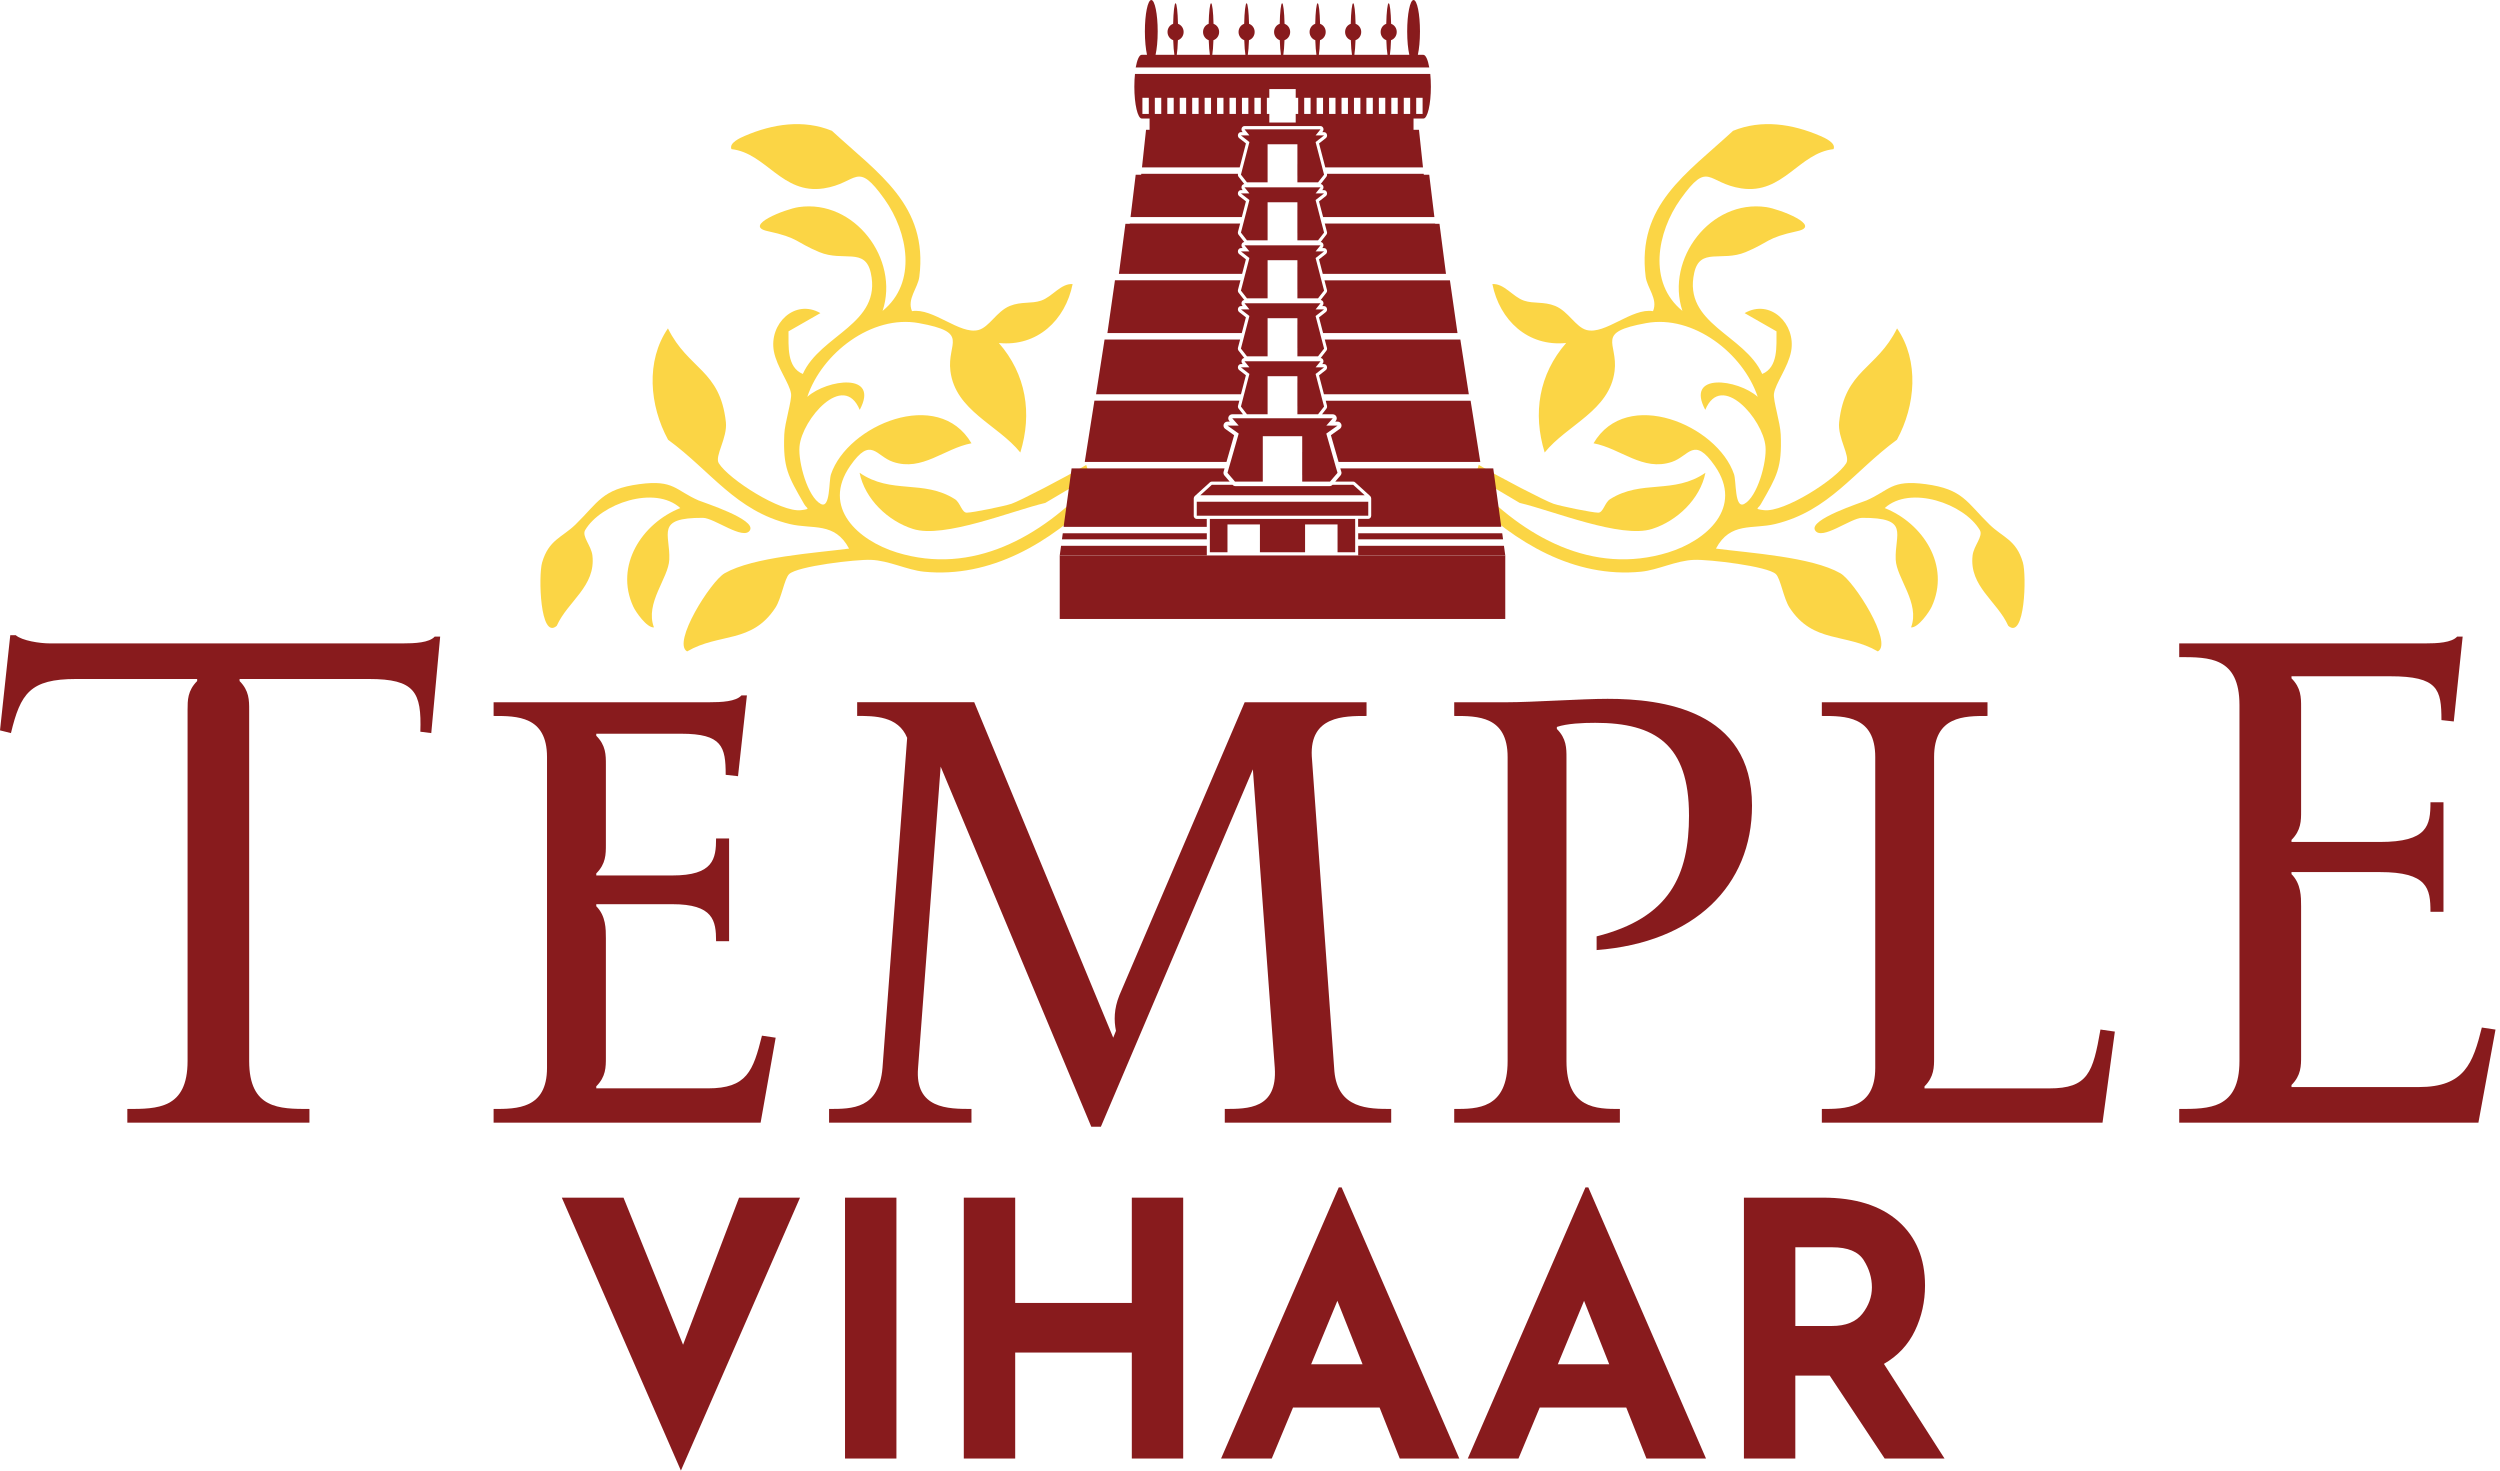 <svg width="102" height="60" viewBox="0 0 102 60" fill="none" xmlns="http://www.w3.org/2000/svg">
<path d="M17.959 25.972L17.596 29.91L17.15 29.854C17.206 28.234 16.926 27.703 15.054 27.703H9.775V27.787C10.166 28.179 10.166 28.569 10.166 28.96V43.29C10.166 45.246 11.395 45.246 12.625 45.246V45.805H5.195V45.246C6.423 45.246 7.653 45.246 7.653 43.29V28.96C7.653 28.569 7.653 28.179 8.044 27.787V27.703H3.1C1.229 27.703 0.837 28.29 0.447 29.91L0 29.799L0.419 25.916H0.643C0.894 26.139 1.62 26.251 2.039 26.251H16.425C16.928 26.251 17.515 26.223 17.738 25.972H17.962H17.959Z" fill="#881B1D"/>
<path d="M31.647 42.341L31.033 45.805H20.139V45.246C21.088 45.246 22.318 45.246 22.318 43.569V30.887C22.318 29.211 21.089 29.211 20.139 29.211V28.652H28.937C29.44 28.652 30.027 28.624 30.25 28.373H30.474L30.111 31.669L29.608 31.613C29.608 30.468 29.468 29.936 27.793 29.936H24.328V30.02C24.72 30.412 24.72 30.802 24.72 31.194V34.462C24.72 34.853 24.72 35.244 24.328 35.635V35.719H27.429C29.105 35.719 29.216 35.048 29.216 34.21H29.747V38.4H29.216C29.216 37.562 29.105 36.891 27.429 36.891H24.328V36.975C24.72 37.367 24.72 37.897 24.72 38.288V43.148C24.72 43.539 24.72 43.93 24.328 44.321V44.405H28.881C30.474 44.405 30.725 43.707 31.088 42.255L31.647 42.338V42.341Z" fill="#881B1D"/>
<path d="M56.76 45.804H49.971V45.245C50.921 45.245 52.122 45.245 52.011 43.568L51.117 31.389L44.916 45.97H44.524L38.379 31.278L37.457 43.568C37.317 45.245 38.686 45.245 39.636 45.245V45.804H33.826V45.245C34.776 45.245 35.866 45.245 36.006 43.568L37.012 30.104C36.649 29.21 35.67 29.21 34.972 29.21V28.651H39.749L45.42 42.338L45.531 42.059C45.447 41.64 45.447 41.166 45.671 40.607L50.783 28.652H55.755V29.211C54.833 29.211 53.437 29.211 53.521 30.858L54.443 43.708C54.583 45.245 55.839 45.245 56.761 45.245V45.804H56.76Z" fill="#881B1D"/>
<path d="M68.911 33.262C68.911 30.384 67.543 29.491 65.084 29.491C64.581 29.491 63.94 29.518 63.52 29.659V29.742C63.912 30.134 63.912 30.524 63.912 30.916V43.29C63.912 45.246 65.141 45.246 66.091 45.246V45.805H59.332V45.246C60.281 45.246 61.511 45.246 61.511 43.29V30.887C61.511 29.211 60.282 29.211 59.332 29.211V28.652H61.482C62.516 28.652 64.555 28.512 65.588 28.512C67.795 28.512 71.482 28.958 71.482 32.869C71.482 36.137 69.136 38.456 65.142 38.763V38.204C68.13 37.449 68.912 35.718 68.912 33.26L68.911 33.262Z" fill="#881B1D"/>
<path d="M86.286 42.089L85.783 45.805H74.331V45.246C75.28 45.246 76.51 45.246 76.51 43.569V30.887C76.51 29.211 75.281 29.211 74.331 29.211V28.652H81.09V29.211C80.141 29.211 78.911 29.211 78.911 30.887V43.15C78.911 43.542 78.911 43.932 78.52 44.324V44.407H83.604C85.196 44.407 85.392 43.764 85.699 42.005L86.286 42.089Z" fill="#881B1D"/>
<path d="M101.817 42.005L101.119 45.805H88.912V45.246C90.141 45.246 91.37 45.246 91.37 43.29V28.765C91.37 26.81 90.142 26.81 88.912 26.81V26.251H98.941C99.443 26.251 100.03 26.223 100.253 25.972H100.477L100.114 29.436L99.611 29.38C99.611 28.122 99.471 27.592 97.516 27.592H93.493V27.676C93.885 28.067 93.885 28.458 93.885 28.849V33.095C93.885 33.487 93.885 33.877 93.493 34.269V34.352H97.097C99.052 34.352 99.163 33.682 99.163 32.732H99.694V37.201H99.163C99.163 36.252 99.052 35.581 97.097 35.581H93.493V35.665C93.885 36.056 93.885 36.587 93.885 36.977V43.095C93.885 43.486 93.885 43.877 93.493 44.269V44.352H98.689C100.561 44.352 100.896 43.375 101.259 41.923L101.818 42.007L101.817 42.005Z" fill="#881B1D"/>
<path d="M32.641 48.864L27.781 60L22.922 48.864H25.439L27.869 54.866L30.154 48.864H32.641Z" fill="#881B1D"/>
<path d="M36.574 48.864V59.508H34.477V48.864H36.574Z" fill="#881B1D"/>
<path d="M48.274 59.508H46.178V55.184H41.42V59.508H39.323V48.864H41.42V53.16H46.178V48.864H48.274V59.508Z" fill="#881B1D"/>
<path d="M56.285 57.426H52.756L51.888 59.508H49.82L54.622 48.445H54.738L59.54 59.508H57.11L56.286 57.426H56.285ZM55.592 55.661L54.565 53.073L53.495 55.661H55.592Z" fill="#881B1D"/>
<path d="M66.351 57.426H62.822L61.954 59.508H59.886L64.687 48.445H64.803L69.605 59.508H67.175L66.351 57.426ZM65.656 55.661L64.63 53.073L63.56 55.661H65.656Z" fill="#881B1D"/>
<path d="M76.894 59.508L74.652 56.124H73.249V59.508H71.152V48.864H74.377C75.698 48.864 76.722 49.185 77.45 49.826C78.177 50.467 78.541 51.342 78.541 52.451C78.541 53.107 78.404 53.721 78.129 54.295C77.854 54.868 77.432 55.319 76.864 55.647L79.337 59.508H76.893H76.894ZM73.25 54.1H74.74C75.309 54.1 75.724 53.933 75.984 53.601C76.244 53.268 76.374 52.91 76.374 52.524C76.374 52.138 76.263 51.769 76.041 51.417C75.82 51.066 75.391 50.889 74.754 50.889H73.25V54.1Z" fill="#881B1D"/>
<path d="M76.131 20.425C75.948 20.505 73.791 21.19 74.054 21.634C74.316 22.079 75.511 21.13 75.973 21.128C77.941 21.119 77.3 21.777 77.345 22.833C77.377 23.591 78.347 24.606 77.971 25.598C78.263 25.623 78.716 24.963 78.812 24.755C79.59 23.073 78.451 21.346 76.896 20.729C77.933 19.785 80.136 20.543 80.777 21.628C80.926 21.88 80.527 22.263 80.481 22.666C80.338 23.927 81.488 24.527 81.937 25.534C82.621 26.127 82.688 23.482 82.534 22.95C82.264 22.02 81.721 21.934 81.176 21.405C80.237 20.489 80.093 19.957 78.567 19.753C77.146 19.563 77.112 20.002 76.131 20.427V20.425Z" fill="#FBD545"/>
<path d="M65.206 20.917C65.413 20.921 65.47 20.506 65.692 20.366C66.979 19.551 68.29 20.183 69.582 19.289C69.365 20.364 68.425 21.258 67.401 21.582C66.132 21.984 63.359 20.837 62.004 20.519L60.188 19.445L60.334 18.968C61.183 19.477 63.067 20.45 63.384 20.554C63.672 20.651 64.956 20.915 65.206 20.917Z" fill="#FBD545"/>
<path d="M60.112 19.689C62.166 21.897 64.973 23.49 68.06 22.541C69.638 22.053 71.144 20.71 69.966 19.009C69.109 17.773 68.917 18.611 68.214 18.846C67.023 19.245 66.131 18.296 65.016 18.086C66.365 15.779 70.068 17.341 70.748 19.349C70.845 19.636 70.769 20.765 71.161 20.562C71.698 20.284 72.092 18.859 72.032 18.214C71.932 17.109 70.233 15.139 69.575 16.722C68.749 15.179 70.906 15.47 71.715 16.191C71.121 14.411 69.085 12.835 67.169 13.182C65.045 13.566 66.026 13.969 65.875 15.143C65.668 16.762 63.945 17.322 63.023 18.462C62.531 16.865 62.785 15.273 63.899 13.994C62.333 14.153 61.186 13.065 60.889 11.591C61.37 11.554 61.723 12.114 62.178 12.266C62.572 12.401 62.982 12.293 63.451 12.482C63.993 12.704 64.288 13.349 64.736 13.465C65.498 13.661 66.58 12.552 67.443 12.695C67.655 12.197 67.202 11.752 67.143 11.29C66.778 8.366 68.812 7.092 70.709 5.337C71.874 4.863 73.124 5.053 74.268 5.546C74.437 5.618 74.922 5.83 74.808 6.085C73.392 6.242 72.753 7.942 71.05 7.687C69.642 7.474 69.722 6.503 68.564 8.128C67.607 9.472 67.221 11.532 68.642 12.684C67.945 10.571 69.791 8.124 72.06 8.449C72.612 8.529 74.358 9.21 73.334 9.43C72.046 9.708 72.2 9.881 71.221 10.287C70.243 10.692 69.357 10.08 69.124 11.134C68.66 13.221 71.182 13.65 71.898 15.258C72.557 14.984 72.476 14.118 72.481 13.519L71.18 12.775C72.227 12.175 73.285 13.215 73.078 14.332C72.957 14.984 72.436 15.641 72.378 16.061C72.338 16.339 72.636 17.239 72.654 17.731C72.709 19.095 72.498 19.424 71.841 20.571C71.735 20.758 71.545 20.761 71.971 20.815C72.787 20.915 74.914 19.563 75.327 18.899C75.505 18.61 74.966 17.868 75.037 17.223C75.272 15.078 76.567 15.084 77.4 13.398C78.313 14.729 78.153 16.548 77.396 17.941C75.641 19.225 74.635 20.848 72.425 21.381C71.504 21.604 70.594 21.281 70.011 22.383C71.377 22.562 73.921 22.72 75.087 23.389C75.651 23.712 77.245 26.233 76.617 26.578C75.305 25.811 73.979 26.272 73.014 24.792C72.766 24.41 72.649 23.609 72.455 23.423C72.115 23.1 69.731 22.819 69.12 22.842C68.379 22.87 67.651 23.255 66.958 23.325C64.223 23.598 61.8 22.131 59.925 20.282L60.107 19.69L60.112 19.689Z" fill="#FBD545"/>
<path d="M28.522 20.425C28.705 20.505 30.861 21.19 30.598 21.634C30.341 22.068 29.142 21.13 28.679 21.128C26.712 21.119 27.353 21.777 27.307 22.833C27.275 23.591 26.305 24.606 26.681 25.598C26.39 25.623 25.936 24.963 25.84 24.755C25.062 23.073 26.201 21.346 27.756 20.729C26.72 19.785 24.516 20.543 23.875 21.628C23.726 21.88 24.126 22.263 24.171 22.666C24.314 23.927 23.164 24.527 22.715 25.534C22.031 26.127 21.964 23.482 22.118 22.95C22.389 22.02 22.931 21.934 23.476 21.405C24.416 20.489 24.559 19.957 26.085 19.753C27.506 19.563 27.54 20.002 28.522 20.427V20.425Z" fill="#FBD545"/>
<path d="M39.447 20.917C39.239 20.921 39.182 20.506 38.96 20.366C37.673 19.551 36.362 20.183 35.071 19.289C35.288 20.364 36.227 21.258 37.251 21.582C38.52 21.984 41.293 20.837 42.648 20.519L44.464 19.445L44.318 18.968C43.469 19.477 41.585 20.45 41.269 20.554C40.98 20.651 39.696 20.915 39.447 20.917Z" fill="#FBD545"/>
<path d="M44.54 19.689C42.486 21.897 39.679 23.49 36.593 22.541C35.014 22.053 33.509 20.71 34.687 19.009C35.544 17.773 35.736 18.611 36.438 18.846C37.629 19.245 38.522 18.296 39.636 18.086C38.288 15.779 34.584 17.341 33.905 19.349C33.808 19.636 33.884 20.765 33.491 20.562C32.954 20.284 32.56 18.859 32.62 18.214C32.72 17.109 34.42 15.139 35.077 16.722C35.903 15.179 33.746 15.47 32.938 16.191C33.531 14.411 35.567 12.835 37.484 13.182C39.608 13.567 38.626 13.969 38.777 15.143C38.985 16.762 40.707 17.322 41.629 18.462C42.121 16.865 41.868 15.273 40.754 13.995C42.32 14.153 43.467 13.065 43.763 11.591C43.283 11.554 42.93 12.114 42.474 12.266C42.08 12.401 41.67 12.293 41.202 12.482C40.659 12.704 40.364 13.349 39.917 13.465C39.154 13.661 38.073 12.552 37.209 12.695C36.997 12.197 37.451 11.752 37.509 11.29C37.874 8.366 35.84 7.092 33.943 5.337C32.779 4.863 31.528 5.053 30.384 5.546C30.216 5.618 29.73 5.83 29.844 6.085C31.26 6.242 31.9 7.942 33.603 7.687C35.01 7.474 34.931 6.503 36.089 8.128C37.046 9.472 37.432 11.532 36.01 12.684C36.707 10.571 34.861 8.124 32.592 8.449C32.04 8.529 30.294 9.21 31.319 9.43C32.607 9.708 32.452 9.881 33.432 10.287C34.409 10.692 35.295 10.08 35.528 11.134C35.992 13.221 33.47 13.65 32.755 15.258C32.095 14.984 32.177 14.118 32.171 13.519L33.472 12.775C32.426 12.175 31.367 13.215 31.574 14.332C31.696 14.984 32.216 15.641 32.275 16.061C32.314 16.339 32.017 17.239 31.998 17.731C31.944 19.095 32.154 19.424 32.812 20.571C32.918 20.758 33.107 20.761 32.682 20.815C31.866 20.915 29.738 19.563 29.326 18.899C29.147 18.61 29.686 17.868 29.616 17.223C29.381 15.078 28.085 15.084 27.252 13.398C26.339 14.729 26.499 16.548 27.257 17.941C29.011 19.225 30.017 20.848 32.227 21.382C33.148 21.604 34.058 21.281 34.642 22.383C33.275 22.562 30.732 22.721 29.565 23.389C29.001 23.712 27.408 26.233 28.035 26.578C29.348 25.811 30.673 26.272 31.638 24.792C31.887 24.41 32.003 23.609 32.197 23.423C32.537 23.1 34.922 22.819 35.533 22.842C36.274 22.87 37.002 23.255 37.694 23.325C40.429 23.598 42.852 22.131 44.727 20.282L44.545 19.69L44.54 19.689Z" fill="#FBD545"/>
<path d="M50.876 12.171H51.718V11.804V11.436V11.172V10.895V10.617H52.934V10.895H52.933V11.804L52.934 11.803V12.171H53.776L54.022 11.856L53.913 11.436H53.912L53.844 11.172H53.845L53.676 10.527L54.022 10.257H53.676L53.877 10.009H52.499H52.153H50.776L50.976 10.257H50.63L50.976 10.527L50.832 11.078L50.697 11.598L50.63 11.856L50.876 12.171Z" fill="#881B1D"/>
<path d="M50.876 14.537H51.718V14.194V13.852V13.589V13.248V12.983H52.934V13.248H52.933V14.194H52.934V14.537H53.776L54.022 14.222L53.926 13.852H53.925L53.856 13.589H53.858L53.676 12.893L54.022 12.623H53.676L53.877 12.374H52.499H52.153H50.776L50.976 12.623H50.63L50.976 12.893L50.834 13.439L50.678 14.036L50.63 14.222L50.876 14.537Z" fill="#881B1D"/>
<path d="M50.639 7.092L50.63 7.125L50.876 7.44H51.718V7.162V7.092V6.828V6.702V5.886H52.934V6.702H52.933V7.162H52.934V7.44H53.776L54.022 7.125L54.014 7.092H54.013L53.944 6.828H53.945L53.676 5.796L54.022 5.525H53.676L53.877 5.277H52.499H52.153H50.776L50.976 5.525H50.63L50.976 5.796L50.707 6.828L50.639 7.092Z" fill="#881B1D"/>
<path d="M50.876 16.903H51.718V16.57V16.348V16.084V15.616V15.349H52.934V15.616H52.933V16.57H52.934V16.903H53.776L54.022 16.587L53.959 16.348H53.958L53.89 16.084H53.891L53.676 15.258L54.022 14.988H53.676L53.877 14.74H52.499H52.153H50.776L50.976 14.988H50.63L50.976 15.258L50.762 16.077L50.678 16.402L50.63 16.587L50.876 16.903Z" fill="#881B1D"/>
<path d="M50.876 9.806H51.718V9.506V9.12V8.856V8.568V8.252H52.934V8.568H52.933V9.506H52.934V9.806H53.776L54.022 9.49L53.925 9.12H53.924L53.856 8.856H53.857L53.676 8.161L54.022 7.891H53.676L53.877 7.643H52.499H52.153H50.776L50.976 7.891H50.63L50.976 8.161L50.795 8.856L50.663 9.363L50.63 9.49L50.876 9.806Z" fill="#881B1D"/>
<path d="M50.834 8.216L50.558 8.001C50.514 7.967 50.496 7.907 50.512 7.85C50.529 7.794 50.576 7.757 50.629 7.757H50.702L50.683 7.733C50.651 7.694 50.643 7.636 50.663 7.588C50.682 7.543 50.721 7.513 50.767 7.51L50.535 7.213C50.509 7.18 50.5 7.135 50.51 7.092H46.564L46.559 7.129H46.336L46.126 8.856H50.666L50.833 8.216H50.834Z" fill="#881B1D"/>
<path d="M46.586 4.835C46.586 4.835 46.589 4.835 46.59 4.835H46.903V5.296H46.758L46.593 6.829H50.579L50.834 5.851L50.558 5.636C50.514 5.602 50.496 5.541 50.512 5.485C50.528 5.428 50.576 5.391 50.629 5.391H50.702L50.683 5.368C50.651 5.328 50.643 5.271 50.663 5.222C50.683 5.174 50.727 5.143 50.776 5.143H53.876C53.924 5.143 53.968 5.174 53.988 5.222C54.008 5.271 54 5.327 53.968 5.368L53.95 5.391H54.022C54.091 5.391 54.145 5.452 54.145 5.527C54.145 5.574 54.123 5.615 54.09 5.639L53.817 5.852L54.072 6.83H58.058L57.894 5.297H57.672V4.836H58.077C58.244 4.836 58.38 4.255 58.38 3.537C58.38 3.352 58.371 3.175 58.355 3.016H46.307C46.29 3.176 46.281 3.352 46.281 3.537C46.281 4.255 46.417 4.836 46.584 4.836L46.586 4.835ZM57.781 3.991H58.042V4.649H57.781V3.991ZM57.274 3.991H57.535V4.649H57.274V3.991ZM56.765 3.991H57.027V4.649H56.765V3.991ZM56.258 3.991H56.519V4.649H56.258V3.991ZM55.749 3.991H56.011V4.649H55.749V3.991ZM55.242 3.991H55.504V4.649H55.242V3.991ZM54.735 3.991H54.996V4.649H54.735V3.991ZM54.226 3.991H54.488V4.649H54.226V3.991ZM53.719 3.991H53.98V4.649H53.719V3.991ZM53.211 3.991H53.472V4.649H53.211V3.991ZM51.688 3.991H51.788V3.635H52.865V3.991H52.966V4.649H52.865V4.999H51.788V4.649H51.688V3.991ZM51.18 3.991H51.442V4.649H51.18V3.991ZM50.672 3.991H50.933V4.649H50.672V3.991ZM50.164 3.991H50.426V4.649H50.164V3.991ZM49.656 3.991H49.917V4.649H49.656V3.991ZM49.149 3.991H49.41V4.649H49.149V3.991ZM48.641 3.991H48.903V4.649H48.641V3.991ZM48.133 3.991H48.394V4.649H48.133V3.991ZM47.626 3.991H47.887V4.649H47.626V3.991ZM47.117 3.991H47.379V4.649H47.117V3.991ZM46.61 3.991H46.871V4.649H46.61V3.991Z" fill="#881B1D"/>
<path d="M50.834 10.582L50.558 10.367C50.514 10.333 50.496 10.272 50.512 10.216C50.529 10.16 50.576 10.122 50.629 10.122H50.702L50.683 10.099C50.651 10.059 50.643 10.002 50.663 9.953C50.682 9.908 50.721 9.878 50.767 9.875L50.535 9.579C50.509 9.544 50.499 9.497 50.51 9.454L50.597 9.12H46.093V9.13H45.917L45.651 11.173H50.678L50.832 10.582H50.834Z" fill="#881B1D"/>
<path d="M58.091 7.129L58.087 7.092H54.14C54.15 7.135 54.14 7.18 54.115 7.213L53.883 7.51C53.929 7.513 53.968 7.543 53.987 7.588C54.007 7.636 53.999 7.693 53.967 7.733L53.949 7.757H54.021C54.09 7.757 54.144 7.817 54.144 7.892C54.144 7.94 54.122 7.98 54.089 8.005L53.816 8.218L53.983 8.857H58.523L58.313 7.13H58.09L58.091 7.129Z" fill="#881B1D"/>
<path d="M50.386 19.648H51.522V19.379V19.111V18.847V18.445V17.798H53.13V18.445H53.129V19.379H53.13V19.648H54.265L54.571 19.292L54.519 19.111H54.518L54.443 18.847H54.444L54.113 17.69L54.571 17.365H54.113L54.377 17.066H52.554H52.097H50.275L50.539 17.365H50.081L50.539 17.69L50.251 18.699L50.107 19.2L50.081 19.292L50.386 19.648Z" fill="#881B1D"/>
<path d="M48.973 20.207H55.68L55.209 19.779H54.367C54.336 19.813 54.291 19.834 54.245 19.834H50.407C50.361 19.834 50.317 19.814 50.286 19.779H49.444L48.973 20.207Z" fill="#881B1D"/>
<path d="M49.362 21.397V21.494V21.758V22.005V22.268V22.357V22.532H50.081V22.357V22.268V22.005V21.758V21.494V21.397H51.405V21.43V21.494V21.758V22.005V22.268V22.399V22.532H53.247V22.438V22.268V22.005V21.758V21.494V21.43V21.397H54.572V21.43V21.494V21.758V22.005V22.268V22.399V22.532H55.291V22.399V22.268V22.005V21.758V21.494V21.43V21.172H49.362V21.397Z" fill="#881B1D"/>
<path d="M55.825 21.041V20.471H48.828V21.041H49.238H55.414H55.825Z" fill="#881B1D"/>
<path d="M43.237 22.663H49.238V22.268H43.291L43.237 22.663Z" fill="#881B1D"/>
<path d="M48.705 21.041V20.339C48.705 20.339 48.706 20.334 48.706 20.332C48.706 20.32 48.71 20.307 48.713 20.295C48.715 20.291 48.716 20.285 48.719 20.281C48.723 20.271 48.729 20.262 48.735 20.254C48.739 20.251 48.741 20.247 48.744 20.243C48.745 20.242 48.746 20.24 48.747 20.239L49.363 19.68C49.385 19.66 49.413 19.649 49.442 19.649H50.171L49.956 19.399C49.921 19.357 49.909 19.3 49.923 19.247L49.962 19.112H43.721L43.395 21.496H49.236V21.173H48.826C48.757 21.173 48.702 21.115 48.702 21.042L48.705 21.041Z" fill="#881B1D"/>
<path d="M61.361 22.268H55.414V22.663H61.415L61.361 22.268Z" fill="#881B1D"/>
<path d="M55.414 22.005H61.325L61.291 21.758H55.414V22.005Z" fill="#881B1D"/>
<path d="M54.727 19.246C54.743 19.299 54.729 19.356 54.694 19.398L54.479 19.648H55.208C55.237 19.648 55.265 19.659 55.287 19.679L55.903 20.238C55.903 20.238 55.905 20.241 55.906 20.242C55.909 20.246 55.912 20.25 55.915 20.253C55.922 20.262 55.927 20.27 55.931 20.28C55.934 20.284 55.936 20.289 55.937 20.294C55.941 20.306 55.944 20.318 55.944 20.331C55.944 20.333 55.945 20.336 55.945 20.338V21.04C55.945 21.112 55.89 21.171 55.821 21.171H55.411V21.494H61.252L60.925 19.11H54.685L54.724 19.245L54.727 19.246Z" fill="#881B1D"/>
<path d="M58.079 2.237H57.848C57.901 2.002 57.935 1.662 57.935 1.283C57.935 0.575 57.819 0 57.674 0C57.529 0 57.413 0.575 57.413 1.283C57.413 1.662 57.447 2.002 57.5 2.237H56.707C56.729 2.109 56.745 1.896 56.754 1.639C56.889 1.595 56.987 1.462 56.987 1.305C56.987 1.147 56.89 1.017 56.758 0.972C56.746 0.489 56.706 0.131 56.658 0.131C56.611 0.131 56.57 0.489 56.559 0.972C56.427 1.017 56.33 1.148 56.33 1.305C56.33 1.461 56.428 1.595 56.562 1.639C56.571 1.896 56.588 2.109 56.61 2.237H55.258C55.28 2.109 55.296 1.896 55.305 1.639C55.44 1.595 55.538 1.462 55.538 1.305C55.538 1.147 55.441 1.017 55.308 0.972C55.297 0.489 55.257 0.131 55.209 0.131C55.162 0.131 55.121 0.489 55.11 0.972C54.977 1.017 54.88 1.148 54.88 1.305C54.88 1.461 54.979 1.595 55.113 1.639C55.122 1.896 55.139 2.109 55.161 2.237H53.808C53.831 2.109 53.847 1.896 53.856 1.639C53.99 1.595 54.089 1.462 54.089 1.305C54.089 1.147 53.992 1.017 53.859 0.972C53.848 0.489 53.807 0.131 53.76 0.131C53.712 0.131 53.672 0.489 53.661 0.972C53.528 1.017 53.431 1.148 53.431 1.305C53.431 1.461 53.529 1.595 53.664 1.639C53.673 1.896 53.689 2.109 53.711 2.237H52.359C52.381 2.109 52.398 1.896 52.407 1.639C52.541 1.595 52.639 1.462 52.639 1.305C52.639 1.147 52.542 1.017 52.41 0.972C52.399 0.489 52.358 0.131 52.311 0.131C52.263 0.131 52.222 0.489 52.212 0.972C52.079 1.017 51.982 1.148 51.982 1.305C51.982 1.461 52.08 1.595 52.215 1.639C52.224 1.896 52.24 2.109 52.262 2.237H50.91C50.932 2.109 50.949 1.896 50.958 1.639C51.092 1.595 51.19 1.462 51.19 1.305C51.19 1.147 51.093 1.017 50.961 0.972C50.95 0.489 50.909 0.131 50.861 0.131C50.814 0.131 50.773 0.489 50.762 0.972C50.63 1.017 50.533 1.148 50.533 1.305C50.533 1.461 50.631 1.595 50.766 1.639C50.774 1.896 50.791 2.109 50.813 2.237H49.461C49.483 2.109 49.499 1.896 49.508 1.639C49.643 1.595 49.741 1.462 49.741 1.305C49.741 1.147 49.644 1.017 49.512 0.972C49.501 0.489 49.46 0.131 49.412 0.131C49.365 0.131 49.324 0.489 49.313 0.972C49.181 1.017 49.084 1.148 49.084 1.305C49.084 1.461 49.182 1.595 49.316 1.639C49.325 1.896 49.342 2.109 49.364 2.237H48.012C48.034 2.109 48.05 1.896 48.059 1.639C48.194 1.595 48.292 1.462 48.292 1.305C48.292 1.147 48.195 1.017 48.062 0.972C48.051 0.489 48.011 0.131 47.963 0.131C47.916 0.131 47.875 0.489 47.864 0.972C47.731 1.017 47.635 1.148 47.635 1.305C47.635 1.461 47.733 1.595 47.867 1.639C47.876 1.896 47.893 2.109 47.915 2.237H47.147C47.2 2.002 47.234 1.662 47.234 1.283C47.234 0.575 47.117 0 46.973 0C46.828 0 46.711 0.575 46.711 1.283C46.711 1.662 46.746 2.002 46.798 2.237H46.584C46.584 2.237 46.58 2.237 46.579 2.237C46.481 2.237 46.394 2.44 46.337 2.752H58.314C58.258 2.44 58.171 2.237 58.072 2.237H58.079Z" fill="#881B1D"/>
<path d="M43.328 22.005H49.238V21.758H43.361L43.328 22.005Z" fill="#881B1D"/>
<path d="M54.14 14.185C54.151 14.229 54.143 14.276 54.115 14.31L53.883 14.607C53.929 14.61 53.968 14.64 53.987 14.685C54.007 14.733 53.999 14.79 53.967 14.83L53.949 14.854H54.021C54.09 14.854 54.144 14.914 54.144 14.989C54.144 15.037 54.122 15.078 54.089 15.102L53.816 15.315L54.017 16.087H59.928L59.582 13.853H54.051L54.138 14.186L54.14 14.185Z" fill="#881B1D"/>
<path d="M54.14 16.551C54.151 16.595 54.143 16.641 54.115 16.676L53.938 16.903H54.376C54.44 16.903 54.499 16.94 54.525 16.999C54.552 17.057 54.541 17.125 54.499 17.174L54.475 17.202H54.572C54.662 17.202 54.734 17.274 54.734 17.365C54.734 17.421 54.705 17.472 54.661 17.5L54.301 17.756L54.614 18.848H60.396L60.001 16.349H54.089L54.142 16.552L54.14 16.551Z" fill="#881B1D"/>
<path d="M50.834 15.313L50.558 15.098C50.514 15.064 50.496 15.004 50.512 14.947C50.529 14.891 50.576 14.854 50.629 14.854H50.702L50.683 14.83C50.651 14.791 50.643 14.733 50.663 14.685C50.682 14.64 50.721 14.61 50.767 14.607L50.535 14.31C50.509 14.276 50.499 14.228 50.51 14.185L50.597 13.852H45.066L44.72 16.085H50.631L50.832 15.313H50.834Z" fill="#881B1D"/>
<path d="M54.14 11.82C54.151 11.864 54.143 11.91 54.115 11.944L53.883 12.241C53.929 12.244 53.968 12.274 53.987 12.319C54.007 12.368 53.999 12.424 53.967 12.465L53.949 12.488H54.021C54.09 12.488 54.144 12.549 54.144 12.624C54.144 12.671 54.122 12.712 54.089 12.736L53.816 12.949L53.983 13.59H59.466L59.157 11.437H54.038L54.138 11.821L54.14 11.82Z" fill="#881B1D"/>
<path d="M50.351 17.756L49.987 17.497C49.93 17.456 49.904 17.383 49.926 17.315C49.948 17.248 50.01 17.202 50.082 17.202H50.178L50.154 17.174C50.111 17.127 50.1 17.057 50.127 16.999C50.154 16.94 50.212 16.903 50.276 16.903H50.715L50.537 16.675C50.511 16.641 50.501 16.594 50.512 16.551L50.565 16.348H44.652L44.258 18.847H50.04L50.352 17.755L50.351 17.756Z" fill="#881B1D"/>
<path d="M54.14 9.453C54.151 9.497 54.143 9.543 54.115 9.577L53.883 9.874C53.929 9.877 53.968 9.907 53.987 9.952C54.007 10.001 53.999 10.057 53.967 10.098L53.949 10.121H54.021C54.09 10.121 54.144 10.182 54.144 10.257C54.144 10.304 54.122 10.345 54.089 10.369L53.816 10.582L53.969 11.173H58.996L58.731 9.13H58.556V9.12H54.051L54.138 9.454L54.14 9.453Z" fill="#881B1D"/>
<path d="M50.834 12.948L50.558 12.733C50.514 12.699 50.496 12.638 50.512 12.582C50.529 12.525 50.576 12.488 50.629 12.488H50.702L50.683 12.465C50.651 12.425 50.643 12.368 50.663 12.319C50.682 12.274 50.721 12.244 50.767 12.241L50.535 11.944C50.509 11.91 50.499 11.863 50.51 11.82L50.61 11.436H45.49L45.182 13.589H50.665L50.832 12.948H50.834Z" fill="#881B1D"/>
<path d="M61.415 22.663H43.237V25.254H61.415V22.663Z" fill="#881B1D"/>
</svg>
